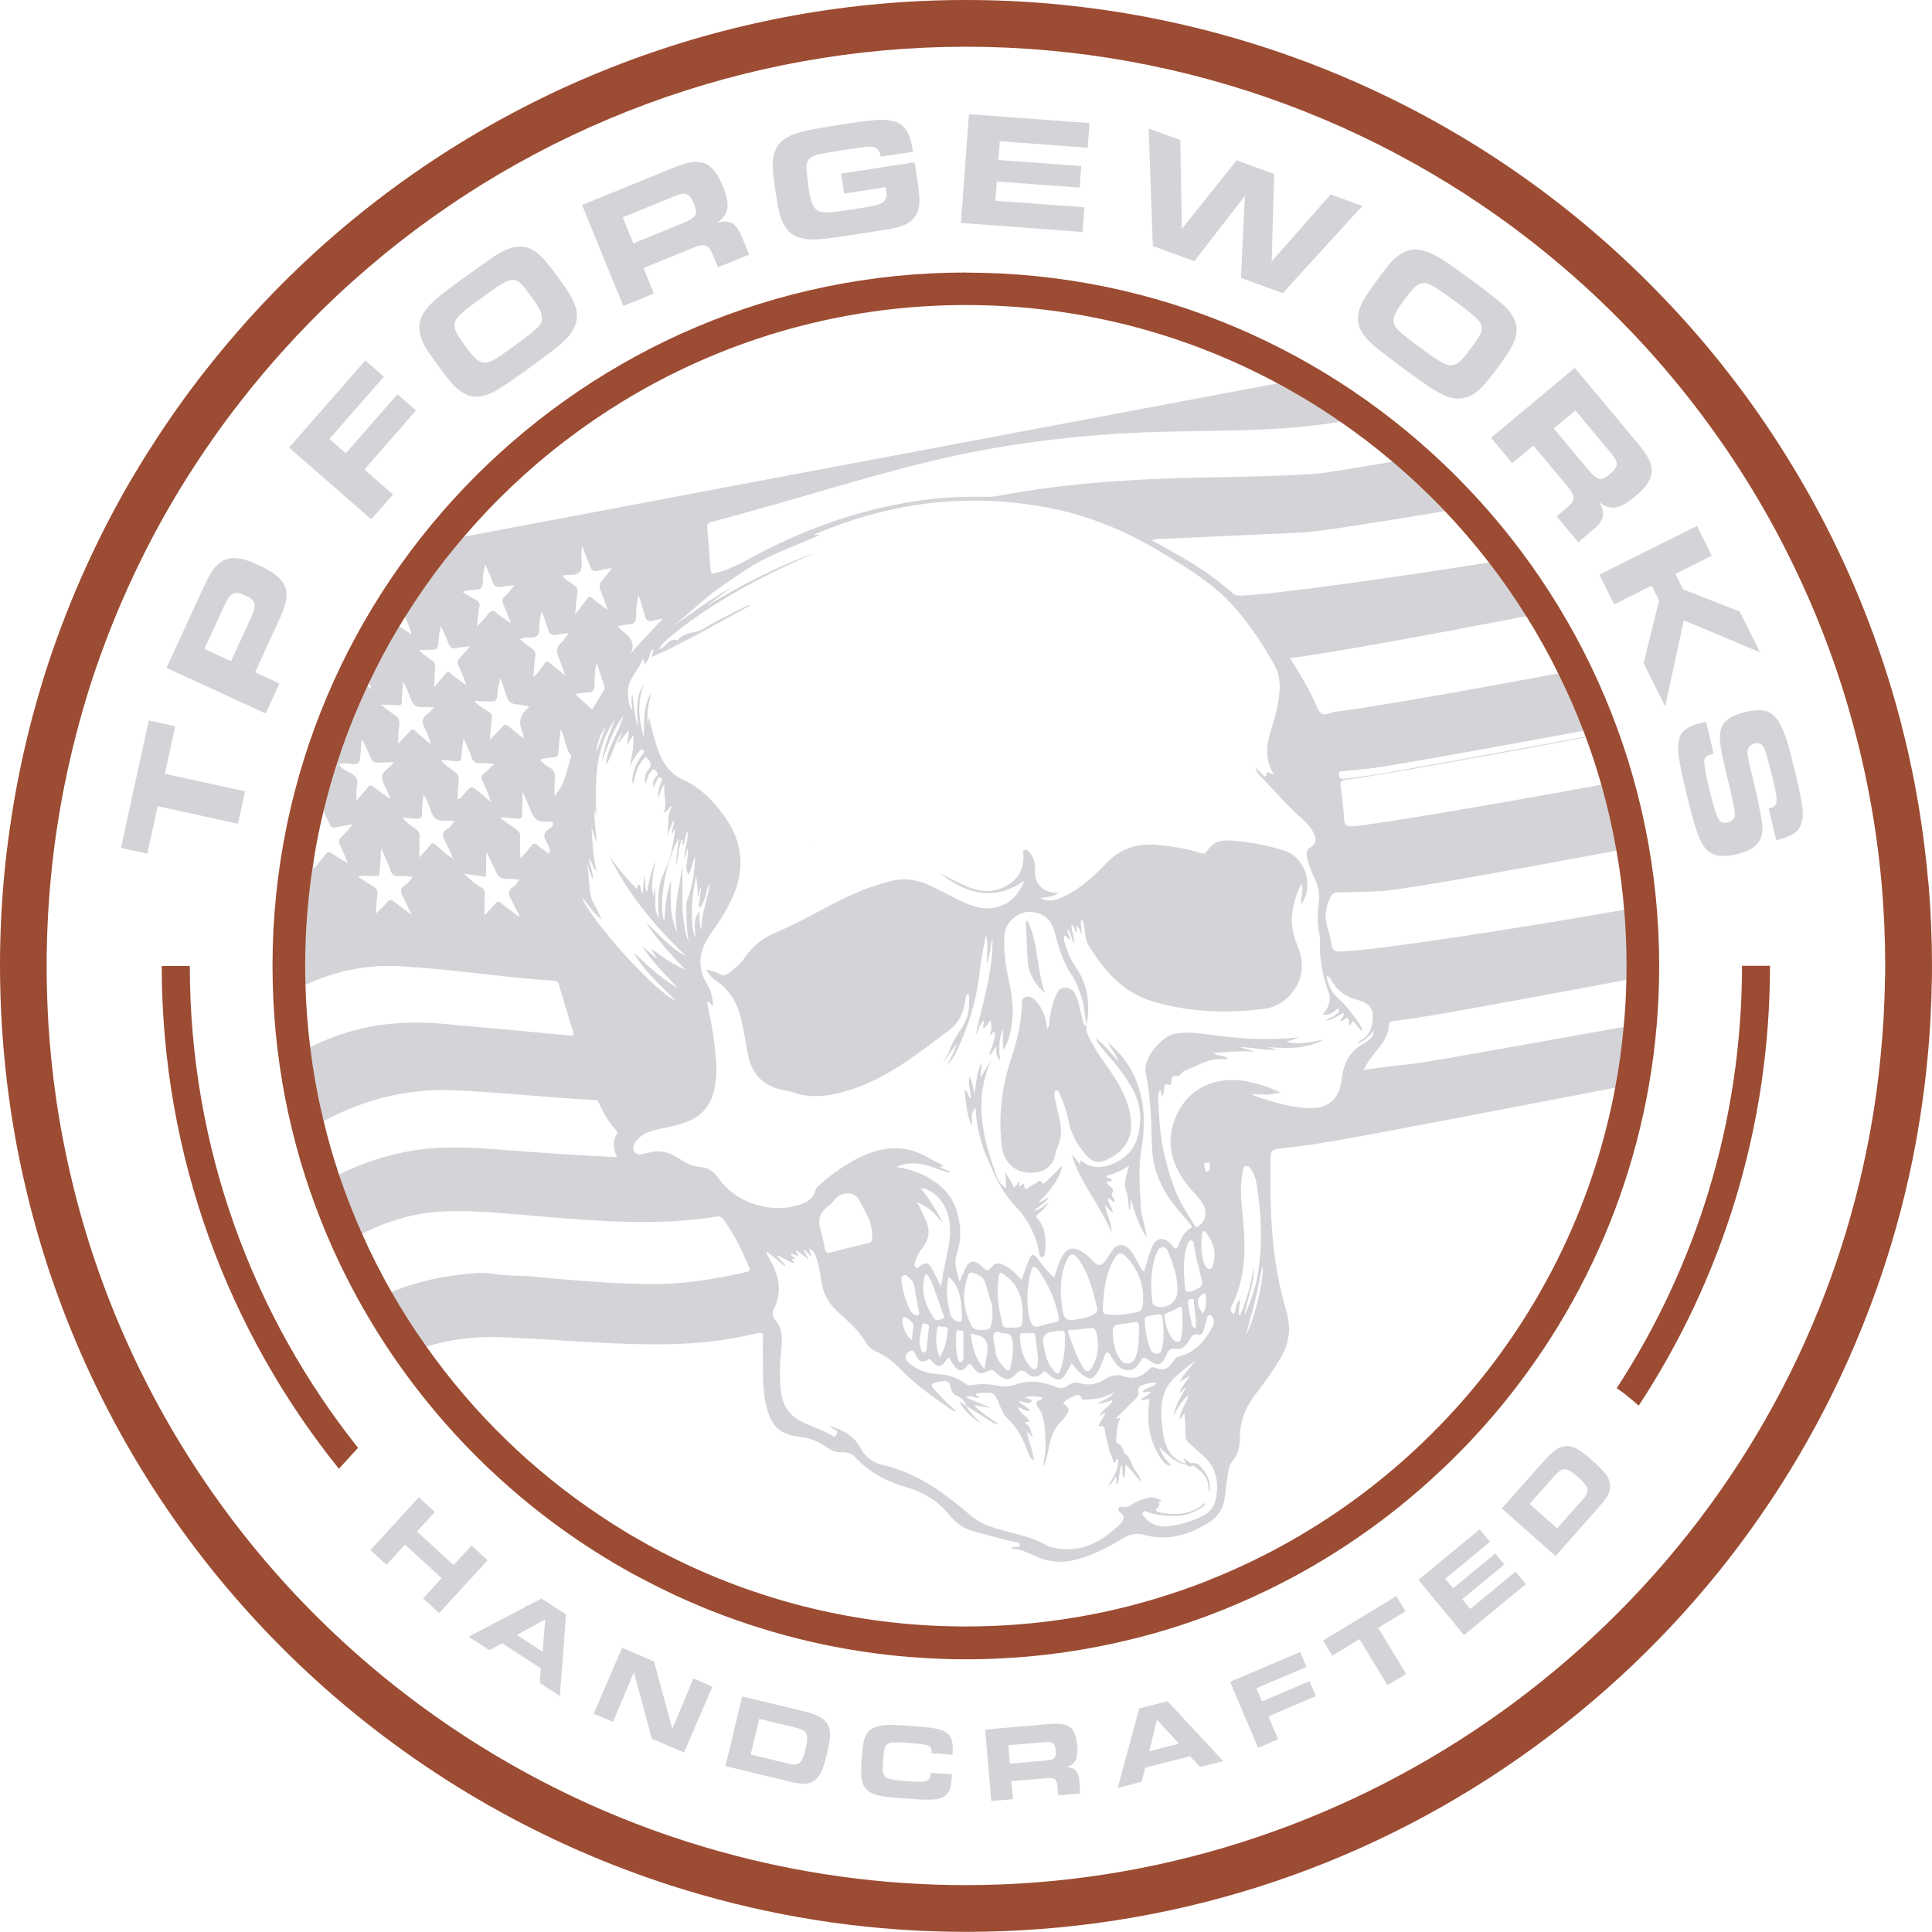 <?xml version="1.0" encoding="UTF-8"?>
<svg id="Layer_2" data-name="Layer 2" xmlns="http://www.w3.org/2000/svg" viewBox="0 0 408.07 408.04">
  <defs>
    <style>
      .cls-1 {
        fill: #e33033;
      }

      .cls-1, .cls-2, .cls-3 {
        stroke-width: 0px;
      }

      .cls-2 {
        fill: #9c4c32;
      }

      .cls-3 {
        fill: #d4d4d8;
      }
    </style>
  </defs>
  <g id="Layer_1-2" data-name="Layer 1">
    <g>
      <path class="cls-3" d="M293.36,216.58c.03-.63.31-.86.88-.91.54-.03,1.05-.16,1.59-.21,4.43-.42,30.31-5.24,47.7-8.5.58-.11,1.17-.21,1.74-.32.08-4.9-.1-9.83-.54-14.77-.55.1-1.1.19-1.67.29-19.45,3.44-52.84,8.73-60.27,8.82-.86,0-1.3-.24-1.46-1.12-.26-1.36-.54-2.72-.96-4.04-.66-2.12-.37-4.09.52-6.1.42-.94.96-1.22,1.91-1.23,3.15-.06,6.31-.13,9.47-.32,4.25-.24,32.27-5.32,49.14-8.5.57-.1,1.12-.21,1.67-.31-.1-.57-.21-1.12-.31-1.69-.79-4.15-1.75-8.22-2.87-12.23-.55.1-1.1.21-1.69.31-17.66,3.26-47.29,8.4-52.48,8.77-1.27.1-1.78-.21-1.85-1.57-.1-2.27-.41-4.52-.71-6.78-.15-1.02.15-1.38,1.18-1.48,4.88-.54,32.99-5.61,50.58-8.95.6-.11,1.18-.23,1.75-.34-.02-.05-.03-.08-.05-.13-.57.11-1.15.21-1.75.32-16.43,3.05-41.79,7.67-45.28,8.16-1.93.28-3.89.5-5.82.76-.71.1-.89-.29-.96-.92-.1-.73.36-.66.81-.7,1.91-.18,3.81-.37,5.71-.57,3.52-.36,28.59-4.9,45.07-7.96.6-.11,1.18-.21,1.77-.32-1.56-4.17-3.29-8.22-5.19-12.16-.62.11-1.25.24-1.9.36-17.61,3.32-42.49,7.7-47.08,8.08-1.04.08-2.16,1.07-3.03.26-.73-.66-1.02-1.83-1.49-2.79-1.44-3.02-3.18-5.85-5.03-8.82,6.2-.6,30.81-5.11,49.87-8.82.7-.15,1.38-.28,2.04-.41-2.37-3.89-4.93-7.67-7.65-11.29-.76.11-1.51.24-2.29.36-20.37,3.24-45.12,6.73-52.58,7.01-.65.03-1.09-.19-1.54-.6-3.21-2.76-6.65-5.22-10.33-7.33-2.19-1.25-4.38-2.48-6.75-3.81.52-.11.81-.19,1.1-.21,10.36-.47,20.73-.92,31.07-1.41,3.1-.15,16.15-2.25,29.71-4.49.84-.15,1.69-.28,2.53-.42-3.39-3.71-6.97-7.22-10.74-10.53-.97.16-1.95.34-2.87.5-8.11,1.39-14.58,2.45-16.2,2.55-11.06.78-22.15.6-33.23,1.07-11,.47-21.96,1.39-32.79,3.42-1.14.21-2.27.41-3.44.39-5.22-.13-10.43.16-15.59.99-12.12,1.95-23.5,6.05-34.24,11.94-2.37,1.31-4.74,2.47-7.35,3.15-.68.18-1.05.19-1.12-.68-.19-2.97-.42-5.95-.7-8.92-.06-.75.19-1.02.86-1.18,2.03-.52,4.04-1.09,6.07-1.64,13.27-3.63,26.4-7.8,39.78-11.08,13.59-3.32,27.38-5.19,41.34-6,11.11-.63,22.25-.34,33.36-1.04,4.1-.28,8.16-.73,12.2-1.41,1.1-.18,2.19-.37,3.28-.58-4.09-2.97-8.34-5.71-12.7-8.24-1.28.24-2.55.49-3.83.73-3.97.75-7.95,1.49-11.92,2.24-31.17,5.87-62.34,11.74-93.53,17.61-22.09,4.17-44.16,8.35-66.27,12.52-2.45.47-4.91.92-7.36,1.39-2.71,3.37-5.25,6.86-7.64,10.46.11.26.23.5.34.78.31.71.7,1.01,1.51.81.94-.21,1.91-.24,3.24-.41,0,0-.02,0-.02.02-.92.97-1.56,1.67-2.27,2.32-.54.49-.68.89-.31,1.59,0,.02.02.02.02.03.6,1.1,1.04,2.3,1.41,3.65-.86-.57-1.74-1.14-2.58-1.75-.19-.13-.41-.28-.6-.42-.55-.41-.88-.41-1.31.13-.68.81-1.46,1.54-2.34,2.45-.28-1.35.03-2.5.18-3.63.05-.44.02-.76-.16-1.02-1.72,2.81-3.34,5.68-4.85,8.6.15.02.29,0,.47-.02,1.04-.16,2.09-.21,3.5-.34-.94.94-1.62,1.67-2.37,2.32-.49.44-.55.83-.26,1.38.44.81.84,1.64,1.3,2.56.21.41.42.84.65,1.3-.34-.21-.66-.41-.97-.6-.92-.54-1.7-1.01-2.43-1.54-.75-.55-1.2-.42-1.74.24-.45.57-.96,1.1-1.56,1.72-.83,1.83-1.62,3.68-2.37,5.56.23-.03.45-.08.71-.11-.45.5-.86.96-1.22,1.36-.41.44-.76.83-1.15,1.18-.52.49-.55.88-.24,1.49.06.15.15.29.21.44.57,1.12,1.04,2.29,1.39,3.62-.71-.49-1.46-.96-2.17-1.44-3.28,9.47-5.58,19.33-6.83,29.44.05.1.08.18.11.28.34.99.84,1.15,1.78.79s1.93-.57,3.28-.96c-.99,1.25-1.75,2.22-2.56,3.13-.41.47-.47.88-.21,1.43.58,1.2,1.12,2.42,1.82,3.92-1.33-.65-2.43-1.1-3.49-1.7-.57-.31-.83-.18-1.15.31-.1.13-.18.26-.28.41-.36,5.34-.42,10.74-.16,16.19,1.69-.99,3.41-1.9,5.16-2.71,6.05-2.77,12.47-4.28,19.4-3.94,11.11.52,22.11,2.38,33.21,3.08.7.05.84.41,1.01.99.88,3.02,1.77,6.03,2.71,9.05.52,1.62.57,1.62-1.1,1.46-8.5-.78-17.01-1.59-25.51-2.35-7.53-.7-14.94-.29-22.15,2.16-2.27.76-4.46,1.69-6.57,2.72-1.69.83-3.32,1.72-4.93,2.68.31,2.29.68,4.57,1.12,6.88.57,2.98,1.22,5.92,1.95,8.82.06-.05.13-.1.21-.13,1.48-.94,2.98-1.83,4.49-2.63,8.48-4.54,17.55-6.93,27.47-6.52,9.94.42,19.85,1.56,29.81,2.06.55.02.76.31.96.75.86,2.03,1.98,3.88,3.45,5.51.24.26.52.5.26.92-.94,1.57-.76,3.19.05,4.88-.31,0-.49,0-.66-.02-7.82-.36-15.63-.91-23.44-1.52-6.21-.47-12.42-.86-18.65.1-5.71.88-11,2.69-16.02,5.14-1.57.75-3.13,1.57-4.65,2.45,1.44,4.25,3.08,8.4,4.91,12.46,1.51-.84,3.07-1.62,4.61-2.4.05-.02.08-.05.13-.06,5.64-2.85,11.56-4.54,17.92-4.72,6.5-.18,12.96.54,19.43,1.07,12.52,1.02,25.02,2.08,37.54.05.62-.11.99.11,1.33.58,2.3,3.1,3.92,6.55,5.42,10.09.24.57.16.88-.52,1.04-6.78,1.57-13.66,2.66-20.63,2.55-8.06-.1-16.09-.78-24.1-1.54-3.11-.31-6.23-.11-9.36-.68-2.09-.37-4.33.05-6.5.26-5.12.54-9.89,1.82-14.45,3.65-1.61.65-3.18,1.36-4.72,2.14,2.21,3.84,4.56,7.57,7.07,11.17,1.64-.68,3.31-1.28,5-1.78,4.95-1.49,10.09-2.21,15.5-2.01,7.59.28,15.18.88,22.79,1.25,7.1.32,14.22.49,21.33-.26,3.41-.37,6.8-.97,10.14-1.77,1.01-.26,1.56-.32,1.41,1.04-.15,1.36-.02,2.76-.02,4.14.02,3.47-.11,6.96.76,10.36,1.1,4.18,2.98,5.92,7.27,6.34,2.08.21,3.83,1.07,5.5,2.22.99.68,2.03,1.09,3.24,1.01,1.15-.06,2.11.36,2.87,1.17,2.94,3.2,6.67,5.04,10.74,6.23,3.58,1.04,6.58,2.84,8.94,5.76,1.26,1.57,2.84,2.85,4.83,3.42,2.85.83,5.76,1.52,8.63,2.29.55.16,1.54-.02,1.49.71-.03.6-.99.31-1.52.44-.05,0-.06.1-.23.29,2.06.06,3.71,1.1,5.47,1.83,2.59,1.05,5.22,1.3,7.98.57,3.62-.94,6.91-2.58,10.07-4.54,1.39-.84,2.84-1.2,4.44-.75,5.01,1.41,9.5.03,13.74-2.61,1.83-1.14,2.95-2.82,3.28-4.96.23-1.44.36-2.92.58-4.36.19-1.28.26-2.64,1.12-3.67,1.18-1.44,1.56-3.1,1.54-4.87-.02-3.65,1.33-6.75,3.55-9.55,1.83-2.3,3.5-4.72,5.03-7.25,1.93-3.23,2.27-6.54,1.2-10.14-3.18-10.61-3.49-21.52-3.29-32.49.02-1.12.47-1.51,1.56-1.62,3.19-.37,6.37-.76,9.54-1.28,8.79-1.41,40.06-7.49,61.69-11.64.65-.13,1.28-.26,1.9-.37.75-4.2,1.31-8.47,1.69-12.78-.6.1-1.2.21-1.8.32-16.87,3.02-39.95,7.18-43.72,7.67-3.71.47-7.43.79-11.24,1.46.81-1.72,1.95-3.05,3.02-4.41,1.15-1.48,2.22-3.02,2.35-4.98v-.06ZM132.81,131.86c1.07-.05,1.54-.47,1.54-1.61,0-1.54.18-3.08.49-4.65.45,1.46.94,2.9,1.33,4.36.28,1.04.73,1.52,1.87,1.12.62-.23,1.28-.28,1.95-.39-2.27,2.4-4.51,4.72-6.73,7.28,1.31-2.97-1.22-4.01-2.85-5.68.97-.18,1.69-.39,2.42-.44h-.02ZM112.18,134.66c1.15-.06,1.74-.42,1.7-1.74-.03-1.26.19-2.55.52-3.83.42,1.18.96,2.35,1.25,3.57.32,1.35,1.02,1.7,2.29,1.36.62-.16,1.28-.18,2.17-.31-.6.81-.96,1.51-1.49,1.98-1.09.92-1.18,1.91-.65,3.16.5,1.12.88,2.3,1.44,3.84-1.28-1.02-2.3-1.77-3.23-2.63-.58-.54-.83-.44-1.2.15-.66.99-1.39,1.95-2.32,2.87.13-1.46.18-2.94.39-4.38.11-.83-.08-1.33-.76-1.77-.81-.54-1.54-1.18-2.47-1.9.88-.45,1.65-.34,2.35-.39v.02ZM111.71,149.19c-.05.15-.03.24-.08.29-1.67,1.22-2.14,2.8-1.43,4.75.19.54.39,1.07.41,1.78-1.02-.84-2.08-1.64-3.07-2.53-.62-.55-.99-.5-1.52.11-.73.88-1.57,1.65-2.55,2.68.15-1.65.19-3.08.42-4.46.13-.76-.13-1.12-.71-1.49-1.01-.65-2.04-1.22-3.05-2.27,1.35.05,2.48.05,3.62.1.78.03,1.22-.19,1.28-1.09.06-1.28.29-2.55.66-3.84.45,1.28.92,2.55,1.33,3.83.32,1.04.91,1.64,2.06,1.72.88.05,1.75.28,2.63.42h0ZM100.46,124.57c1.02-.05,1.51-.41,1.51-1.52-.02-1.28.18-2.55.5-3.84.5,1.15,1.09,2.27,1.48,3.47.39,1.22,1.05,1.56,2.25,1.22.7-.19,1.46-.19,2.51-.31-.84.97-1.41,1.77-2.12,2.4-.58.54-.57,1.01-.29,1.64.54,1.23,1.02,2.5,1.65,4.05-1.22-.88-2.21-1.48-3.07-2.22-.78-.7-1.2-.49-1.78.24-.63.84-1.39,1.57-2.32,2.58.16-1.54.21-2.82.47-4.07.16-.84-.16-1.2-.83-1.56-.86-.45-1.67-.99-2.74-1.62,1.07-.42,1.95-.41,2.77-.45h0ZM96.84,140.63c.54,1.27,1.23,2.47,1.59,4.09-1.22-.91-2.27-1.65-3.26-2.48-.5-.42-.76-.39-1.14.11-.66.89-1.41,1.7-2.35,2.82.1-1.65.11-2.92.24-4.2.08-.78-.19-1.18-.84-1.59-.92-.57-1.75-1.33-2.68-2.04.88-.03,1.78-.11,2.68-.1,1.02.02,1.54-.34,1.54-1.44,0-1.17.19-2.34.52-3.54.54,1.23,1.15,2.43,1.62,3.7.32.91.81,1.12,1.7.91.81-.19,1.67-.21,2.85-.36-.88.99-1.51,1.77-2.21,2.47-.54.52-.55,1.02-.28,1.65h.02ZM84.86,148.22c.03-1.38.1-2.74.36-4.22.52,1.18,1.12,2.34,1.51,3.55.45,1.39,1.25,1.99,2.74,1.8.63-.08,1.31.05,2.24.11-.55.54-.86.96-1.25,1.2-1.46.91-1.44,1.98-.66,3.34.54.94.89,2.01,1.17,3.16-1.09-.91-2.19-1.75-3.21-2.72-.54-.5-.79-.47-1.25.06-.7.83-1.48,1.61-2.42,2.59.06-1.54.03-2.79.23-3.99.16-1.07-.24-1.65-1.07-2.19-.88-.55-1.7-1.23-2.84-2.08,1.44.06,2.5.05,3.55.16.66.06.89-.19.91-.79v.02ZM71.78,178.39c.58,1.23,1.09,2.48,1.74,3.97-1.33-.79-2.47-1.41-3.5-2.14-.6-.41-.89-.26-1.28.24-.75.99-1.57,1.91-2.56,3.11.06-.78.1-1.51.15-2.17.05-.76.11-1.48.21-2.19s-.11-1.05-.71-1.35c-.99-.52-1.93-1.09-3.03-1.72,1.17-.62,2.3-.5,3.37-.7.7-.13.99-.42,1.02-1.12.1-1.46.23-2.9.37-4.72.28.62.55,1.17.79,1.7.44.96.84,1.82,1.22,2.69.29.7.7.92,1.44.76,1.02-.24,2.06-.41,3.41-.66-.75,1.3-1.65,1.95-2.37,2.74-.45.5-.57.92-.26,1.54v.02ZM74.12,163.33c-.91-.5-1.91-.91-2.58-1.9,1.05-.36,2.04-.13,2.97-.05,1.14.11,1.51-.37,1.57-1.36.1-1.2.19-2.38.28-3.58.08-.02.15-.05.23-.08.62,1.28,1.25,2.55,1.8,3.84.29.68.73.92,1.44.88,1.04-.06,2.09-.06,3.28-.1-.32.71-.89,1.01-1.33,1.41-1.33,1.27-1.43,1.72-.55,3.52.41.83.78,1.67,1.17,2.51.02.03-.03.08-.08.26-1.12-.81-2.24-1.54-3.28-2.38-.62-.5-.96-.57-1.46.13-.62.84-1.38,1.59-2.32,2.66.05-1.36,0-2.37.18-3.32.24-1.25-.36-1.9-1.31-2.43h-.01ZM85.02,189.2c.63,1.22,1.17,2.47,1.91,4.05-1.43-1.07-2.53-1.88-3.6-2.74-.62-.49-1.04-.62-1.62.11-.62.78-1.41,1.44-2.32,2.35.11-1.57.16-2.85.32-4.12.1-.78-.18-1.22-.84-1.61-1.02-.6-2.01-1.26-3.24-2.06.96-.34,1.69-.15,2.38-.16,2.27-.05,2.04.5,2.27-2.11.1-1.14.15-2.25.23-3.68.79,1.8,1.51,3.28,2.06,4.82.31.84.83,1.09,1.62,1.01.96-.06,1.91,0,2.97.16-.47.75-1.04,1.33-1.67,1.77-.97.62-.96,1.3-.47,2.21h0ZM94,177.64c.58,1.14,1.09,2.32,1.77,3.73-1.57-.86-2.63-2.03-3.83-2.98-.49-.37-.66-.37-1.04.08-.66.83-1.41,1.59-2.35,2.63.02-1.62-.03-3,.08-4.35.06-.84-.26-1.28-.91-1.7-.99-.65-1.91-1.39-2.74-2.35.97.08,1.93.15,2.9.23.83.06,1.31-.13,1.28-1.15-.05-1.3.08-2.61.34-3.96.65,1.1,1.12,2.27,1.49,3.44.54,1.65,1.52,2.24,3.15,2.08.55-.05,1.12.05,1.82.08-.54.63-.84,1.33-1.38,1.61-1.35.7-1.14,1.56-.58,2.63v-.02ZM96.63,168.85c.08-1.44.13-2.81.26-4.15.06-.7-.15-1.15-.71-1.59-1.02-.76-2.11-1.44-3.05-2.5,1.1-.19,2.03.1,2.98.19.88.08,1.39-.05,1.39-1.14.02-1.14.24-2.27.41-3.79.65,1.54,1.2,2.72,1.62,3.94.34.97.86,1.44,1.93,1.38.88-.05,1.75.1,2.92.18-.81.76-1.43,1.43-2.12,1.98-.63.49-.65.94-.34,1.59.66,1.43,1.3,2.9,1.8,4.49-.83-.7-1.65-1.39-2.48-2.09-1.65-1.41-1.64-1.41-3.16.26-.41.44-.66,1.04-1.44,1.25h-.01ZM109.51,193.55c-1.23-.94-2.5-1.83-3.7-2.82-.5-.42-.78-.37-1.17.1-.7.81-1.43,1.56-2.32,2.53.02-1.62-.03-2.98.1-4.33.1-.81-.21-1.25-.83-1.62-1.23-.71-2.29-1.61-3.57-2.85,1.72.23,3.13.41,4.61.62.03-1.67.06-3.24.1-5.22.73,1.51,1.38,2.64,1.87,3.86.5,1.28,1.3,1.91,2.71,1.82.73-.05,1.49.08,2.4.15-.5.62-.83,1.28-1.35,1.57-1.35.79-.88,1.69-.36,2.68.58,1.14,1.15,2.29,1.75,3.42-.1.05-.16.08-.24.11v-.02ZM115.78,175.22c-1.01.73-.97,1.51-.42,2.51.41.75.94,1.51.68,2.63-.83-.6-1.61-1.09-2.29-1.69-.65-.6-1.09-.65-1.65.13-.62.84-1.38,1.57-2.19,2.5-.03-1.7-.16-3.21-.06-4.7.05-.75-.29-1.02-.76-1.36-1.12-.78-2.22-1.57-3.32-2.37.03-.08.06-.16.1-.24,1.09.1,2.19.15,3.28.29.89.11,1.17-.23,1.15-1.09-.02-1.41.05-2.81.1-4.57.68,1.57,1.3,2.81,1.75,4.09.55,1.51,1.46,2.32,3.15,2.19.49-.02,1.31-.15,1.46.24.23.63-.49,1.1-.96,1.44h-.02ZM120.62,159.86c-.91,2.84-1.3,5.9-3.52,8.3.03-1.28-.02-2.56.1-3.84.1-1.01-.15-1.69-1.07-2.17-.71-.41-1.43-.89-2.06-1.67.91-.41,1.83-.42,2.72-.5.81-.06,1.15-.32,1.18-1.2.06-1.54.29-3.07.45-4.78,1.02,1.88.89,3.96,2.16,5.5.06.08.06.26.03.37h0ZM121.04,123.42c-.78-.52-1.67-.96-2.27-1.85,1.35-.29,3.08.1,3.73-.83.62-.91.23-2.48.29-3.78.03-.44.06-.88.13-1.65.68,1.7,1.27,3.1,1.8,4.49.26.68.6.99,1.38.78.89-.24,1.83-.36,3.15-.6-.83,1.09-1.38,1.9-2.03,2.63-.62.68-.75,1.28-.36,2.16.54,1.2.91,2.5,1.48,4.1-1.25-.97-2.25-1.72-3.2-2.51-.49-.42-.76-.44-1.15.1-.71,1.01-1.49,1.98-2.51,3.28.18-1.7.23-3.05.47-4.35.19-.97-.16-1.46-.91-1.96h0ZM124.09,146.29c1.1-.03,1.52-.49,1.49-1.64-.03-1.57.11-3.15.42-4.74.55,1.65,1.09,3.34,1.65,5.01.15.37.03.68-.16.99-.79,1.33-1.61,2.64-2.42,3.97-1.17-1.07-2.29-2.11-3.58-3.31,1.05-.13,1.82-.28,2.59-.29h.01ZM128,153.31c-.68,1.88-1.35,3.75-2.03,5.61.1-2.06.92-3.89,2.03-5.61ZM122.89,189.38c1.39,1.75,2.4,3.57,4.17,4.75-.5-1.01-.94-2.06-1.51-3.02-1.62-2.76-.78-5.98-1.69-8.87.45,1.18.89,2.35,1.35,3.54.1-1.52-.57-2.85-.84-4.41.79.71.7,1.77,1.64,2.64-.79-3.28-.89-6.29-1.07-9.33.36,1.1.7,2.22,1.05,3.34-.02-2.37-.57-4.65-.41-7.04.13.45.24.91.37,1.36-.23-7.17-.42-14.3,4.05-20.53-1.3,2.97-2.4,6-2.92,9.21,1.25-3.41,2.38-6.84,4.57-9.83-.91,3.57-3.37,6.57-3.68,10.35,1.59-2.12,1.77-4.95,3.55-6.96-.36.78-.71,1.57-1.07,2.35.03.03.08.06.11.08.7-.88,1.39-1.75,2.3-2.87-.15,1.17-.26,2.04-.42,3.28.5-.83.81-1.36,1.33-2.22.16,2.53-.29,4.61-.81,6.67.63-1.05,1.2-2.12,1.96-3.07.19-.24.39-.71.83-.44.52.34.16.71-.08,1.02-1.25,1.62-2.01,3.44-2.14,5.5,0,.21.06.44.23.7.41-2.14.94-4.2,2.63-5.71.84.84,1.62,1.57.47,2.82-.6.66-.76,1.67-.52,2.87.42-1.01.49-1.93,1.14-2.58.26-.24.47-.83.91-.31.28.32.79.68.28,1.27-.54.58-.96,1.25-.6,2.3.31-.65.5-1.12.76-1.56.15-.21.24-.7.66-.45.34.18.42.52.23.91-.52.99-.73,2.06-.73,3.52.6-1.17.49-2.32,1.43-3.02-.52,1.99.76,4.01-.29,5.98.5-.1,1.02-.56,1.56-1.39.18.13.16.31.06.45-1.04,1.93-.28,4.15-.94,6.16.47-1.15.94-2.34,1.49-3.68.16,1.15-.41,2.01-.42,2.97.47-.21.23-.86.76-1.04-.45,3.19-.91,6.31-2.4,9.24-1.44,2.81-1.23,5.95-1.12,9.02,0,.18.02.34.03.62-.55-1.01-.76-1.87-.75-3.29,0-1.09.06-2.19-.06-3.29-.11.65-.23,1.3-.34,1.93-.54-2.53-.1-5,.52-7.44-.99,2.03-1.41,4.2-1.87,6.52-.62-1.12-.21-2.21-.6-3.54-.1,1.46-.18,2.58-.28,3.84-.45-.44-.34-.86-.47-1.22-.1-.21,0-.62-.37-.58-.45.03-.16.54-.44.81-2.22-2.17-4.2-4.52-5.9-7.12,4.02,8.24,9.78,15.13,16.38,21.39-3.42-1.67-5.76-4.67-8.51-7.15,2.32,3.67,5.29,6.8,8.26,9.97-2.53-1.1-4.78-2.61-7.14-4.41.28.92.94,1.31,1.12,2.08-1.02-.88-2.06-1.77-3.08-2.66,2.11,3.32,4.87,6.1,7.62,8.9-3.58-2.01-6.54-4.77-9.44-7.61,2.22,3.99,5.63,6.96,8.97,10.28-4.15-1.56-18.5-17.47-19.88-22.02v.02ZM142.88,182.73c.36-1.8.42-3.67,1.14-5.43.5.31-.15.83.32,1.18.45-.89.24-1.98.91-2.95.1,2.08-.73,3.88-.7,6.1.26-1.02.44-1.74.63-2.45.54,1.8-.84,3.67.21,5.58.75-1.15.73-2.42,1.46-3.83-.18,3.28-.55,6.11-1.61,8.86-.37.96-.24,2.01-.24,3.03-.03,2.09.15,4.17.45,6.24-1.9-5.34-1.14-10.88-1.35-16.35-.49,4.75-2.12,9.41-1.01,14.27-1.75-3.5-1.46-7.27-1.36-11.01-.99,2.79-1.25,5.66-1.41,8.74-1.35-3.65.29-12.96,3.07-17.71-.15,2.01-.66,3.81-.52,5.73h0ZM147.9,187.52c.06,0,.13.02.19.03-.18,1.31-.36,2.64-.52,3.97.1.03.21.08.34.11,1.23-1.49,1.12-3.57,2.03-5.21-.37,3.41-1.91,6.57-1.78,10.07-.44-1.17-.41-2.4-.44-3.96-1.52,1.83-.83,3.67-.84,5.45-1.05-1.51-.96-8.82.18-12.8.23,1.72.37,3.13.26,4.59.19-.76.39-1.51.58-2.27v.02ZM256.75,316.77c-.32,1.61-1.33,2.76-2.84,3.49-2.37,1.12-4.8,1.9-7.41,2.12-1.85.16-3.42-.39-4.64-1.83-.28-.31-.76-.68-.5-1.12.29-.49.81-.13,1.22,0,1.96.62,3.99.84,6.05.76,1.82-.06,3.49-.7,5.01-1.65.44-.28.91-.58.97-1.18-2.77,2.5-6.05,2.77-9.52,2.11-.34-.06-.76-.11-.89-.49-.16-.41.28-.45.52-.63-.32-.28.65-.55-.03-.94-.18-.1.62-.21.62-.54-1.05-.5-2.04-.83-3.24-.42-.92.31-1.87.54-2.68,1.12-.7.5-1.43.91-2.35.73-.31-.06-.65-.08-.78.31-.11.34.06.62.34.81,1.15.81.78,1.7.02,2.45-3.92,3.81-8.34,6.29-14.06,5.03-.42-.1-.91-.13-1.28-.36-3.89-2.4-8.5-2.69-12.65-4.31-1.44-.55-2.68-1.33-3.84-2.34-5.37-4.59-11.04-8.74-18.12-10.4-2.17-.52-3.86-1.61-4.95-3.7-1.3-2.5-3.63-3.75-6.41-4.59.37.55.81.66,1.18.83.47.21.41.49.23.86-.19.42-.41.68-.89.39-2.14-1.31-4.57-1.98-6.78-3.15-2.77-1.44-3.92-3.86-4.18-6.84-.28-2.95-.1-5.87.19-8.79.21-2.09.1-4.09-1.39-5.77-.58-.7-.54-1.59-.19-2.29,2.04-4.18.78-7.88-1.48-11.47-.08-.13-.13-.31-.03-.62,1.25,1.01,2.5,2.03,3.73,3.03.06-.05.11-.1.16-.15-.57-.63-1.12-1.25-1.69-1.9l.11-.16c1.07.54,2.16,1.09,3.13,1.59.76-.03-.92-1.09.49-.78-.03-.55-.81-.54-.83-1.1.57-.13.97.39,1.51.36.06-.44-.54-.62-.36-1.17.81.62,1.57,1.2,2.59,1.96-.44-.83-.76-1.41-1.05-1.98.05-.05.1-.08.15-.11.47.49.92.99,1.49,1.59-.18-.62-.32-1.1-.5-1.74.91.28,1.2.91,1.44,1.61.65,1.78.89,3.63,1.18,5.48.44,2.58,1.67,4.65,3.6,6.37,2.24,1.98,4.46,3.97,5.97,6.6.54.96,1.51,1.38,2.42,1.82,1.83.91,3.36,2.12,4.77,3.6,3.23,3.36,7.07,5.97,10.88,8.61.19.13.45.18.78.18-1.46-1.31-2.85-2.66-4.15-4.12-1.44-1.59-1.41-1.7.73-2.14,1.05-.23,2.03-.32,2.25,1.18.15.96.66,1.62,1.7,1.99.79.28,1.25,1.2,1.69,1.96,1.65,1.07,3.29,2.16,4.96,3.21.45.29.92.63,1.9.73-1.95-1.41-3.78-2.38-5.32-4.12,1.27.24,2.35.44,3.42.63-1.62-.99-3.49-1.3-5.14-2.34,1.05-.42,1.9.24,2.84.24,0-.52-.62-.39-.71-.76.05-.05.08-.16.11-.16.28-.06.54-.11.79-.13,2.97-.23,3.1-.15,4.18,2.68.39,1.01.84,1.99,1.64,2.72,2.11,1.98,3.37,4.44,4.3,7.14.19.57.37,1.18,1.26,1.75-.21-2.22-1.2-4.01-1.43-6.02.6.13.57.84,1.18,1.05-.49-1.14-.37-2.4-1.59-2.87.15-.68.71-.06.92-.55-.57-1.05-1.99-1.46-2.45-2.85.96.02,1.56.97,2.56.71-.6-.92-1.65-1.2-2.43-1.95.99-.32,2.09,1.09,2.89-.32-.45-.15-.89-.31-1.62-.57,1.48-.36,2.61-.24,3.76.06-.03.11-.02.24-.05.26-1.56.7-1.57.71-.58,2.25,1.26,1.95,1.07,4.2,1.25,6.34.15,1.95-.13,3.89-.52,5.82.66-1.23.99-2.56,1.2-3.91.37-2.37,1.22-4.46,2.98-6.11.19-.18.36-.41.52-.62,1.04-1.43.96-1.88-.5-2.84.62-.6,1.31-1.05,2.08-1.41.71-.32,1.46-.73,1.91.39.16.37.63.21.99.21,2.12.02,4.12-.52,5.98-1.54-.96,1.18-2.32,1.67-3.6,2.38,1.05.03,2.03-.31,3.13-.78-.16.91-.83,1.22-1.31,1.67-.5.49-1.1.88-1.41,1.62.54.11.7-.52,1.3-.52-.47.79-.89,1.48-1.28,2.19-.13.23-.44.7.18.63.83-.1.91.45.94.97.08,1.41.7,2.71.91,4.1.11.76.81,1.69.91,2.66.65,0,.31-.79.91-.81.21,2.22-1.04,3.92-2.03,5.72.75-.45,1.05-1.25,1.56-1.88.42.47-.11,1.01.31,1.59.54-1.38.44-2.77.83-4.15.62.89.03,1.9.5,2.77.62-.91.18-1.95.5-2.9,1.05,1.2,2.08,2.35,3.29,3.76-.31-1.12-.76-1.8-1.25-2.42-.83-1.05-.89-2.56-1.93-3.37-.88-.68-.66-2.12-1.93-2.45-.24-.06-.21-.57-.19-.88.13-1.49.11-3.02.84-4.36-.34-.37-.55.28-.92,0,1.3-1.3,2.58-2.59,3.88-3.86.5-.47,1.02-1.04.89-1.7-.24-1.12.36-1.38,1.22-1.62.83-.23,1.62-.45,2.66-.31-.84,1.04-2.35.86-3.07,1.91.62.24,1.15-.31,1.75-.02-.41.91-1.48.94-2.12,1.65.7.34,1.28-.29,1.9-.13-.63,4.23-.24,8.27,2.03,11.99.6.99,1.22,2.04,2.63,2.08-1.07-1.05-2.08-2.14-2.61-3.94,1.88,1.64,3.34,3.42,5.73,3.7.5.54.52.52,1.28.26.1-.03.26.02.36.08,1.39,1.02,2.76,2.04,2.94,3.96.05.58.19,1.14.31,1.7.26-1.93-.21-3.65-1.49-5.08-.57-.58-.96-1.48-2.19-1.2-.45.11-1.12-.66-1.87-1.14.24.54.41.91.57,1.26-4.35-1.39-4.74-5.11-5.11-8.82-.1-.97-.11-1.96-.06-2.94.08-2.5.91-4.72,2.77-6.44,1.36-1.27,2.81-2.43,4.33-3.52-1.09,1.49-2.45,2.76-3.34,4.48.65-.41,1.3-.81,2.19-1.35-.66,1.33-1.77,2.08-2.16,3.68.65-.6,1.04-.96,1.43-1.31-1.01,1.96-2.34,3.73-2.61,6,.79-1.48,1.48-3.05,3.13-4.25-.58,1.83-1.78,3.2-1.91,5.01.58-.19.49-.76,1.02-1.22.08,1.57.26,2.97.21,4.38-.03.86.24,1.48.81,1.99,1.02.94,2.09,1.82,3.1,2.74,2.69,2.51,3.18,5.64,2.48,9.07l-.03.09ZM175.09,254.64c.5-.36.89-.89,1.28-1.36,1.25-1.54,4.05-1.72,5.01.03,1.36,2.55,3.07,5.11,2.81,8.27-.03.58-.18.84-.76.97-2.64.63-5.29,1.27-7.9,1.96-.91.24-1.22-.05-1.35-.88-.16-.91-.34-1.83-.52-2.74l-.1.02c-.06-.36-.1-.71-.21-1.05-.75-2.19-.13-3.89,1.74-5.22ZM195.27,257.14c-.52-.96-.76-2.04-1.69-3.24,2.68.94,4.12,2.74,5.63,4.51-1.31-2.59-2.82-5.06-4.78-7.48,3.26.41,5.58,3.6,6.08,6.88.6,4.01-.71,7.64-1.35,11.42-.13.73-.08,1.49-.52,2.35-.62-1.26-1.12-2.43-1.74-3.52-.86-1.52-1.54-1.61-2.79-.42-.23.21-.39.36-.65.11-.31-.24-.41-.52-.26-.92.36-1.1.75-2.21,1.51-3.11,1.72-2.06,1.82-4.2.55-6.57h.01ZM208.26,280.87c-1.15.1-2.42.31-3.1-.96-1.7-3.18-1.96-6.52-.88-9.94.15-.5.36-1.35,1.05-1.15,1.1.28,2.29.7,2.71,1.95.55,1.64.99,3.32,1.48,4.9.11,1.2.21,2.32-.02,3.42-.16.76-.18,1.7-1.25,1.78h.01ZM208.5,285.94c-.15.94-.34,1.9-.58,3.2-2.08-2.27-2.55-4.78-2.89-7.49.49.13.88.23,1.25.31,1.47.28,2.24,1.17,2.29,2.66.02.44.02.89-.06,1.33h0ZM204.24,288.52c.49-.6.66-.58,1.12.03,1.41,1.85,1.44,1.85,3.76.89.36-.15.58-.08.84.13.32.29.66.6,1.01.88,1.39,1.15,2.24,1.18,3.47-.08.84-.88,1.41-1.33,2.55-.26,1.05,1.01,2.3.81,3.24-.23.39-.42.5-.26.79.02,2.47,2.19,3.23,2.04,4.78-.92.16-.31.31-.62.55-1.05.81,1.02,1.54,1.96,2.53,2.61,1.41.94,1.91.84,2.81-.55.73-1.1,1.14-2.32,1.57-3.54.34-.92.75-1.05,1.3-.16.37.6.75,1.22,1.17,1.78,1.48,1.91,3.99,1.78,5.03-.37.57-1.2,1.07-1.05,1.96-.39,1.8,1.35,2.61,1.12,3.57-.96.42-.94.68-1.7,2.12-1.44,1.35.26,2.24-.91,2.9-2.01.41-.68.75-1.3,1.74-.99.65.19.99-.31,1.15-.86.28-.89.5-1.8.76-2.69.08-.24.18-.54.49-.58.37-.05.54.24.7.52.37.65.26,1.33-.05,1.93-1.61,2.97-3.65,5.47-7.15,6.29-.62.15-.84.58-1.14,1.02-1.18,1.74-1.96,2.03-3.92,1.33-.54-.21-.79-.05-1.14.31-1.48,1.56-3.21,2.32-5.4,1.52-1.44-.52-2.82-.15-4.05.65-1.65,1.04-3.36,1.35-5.22.81-.92-.26-1.77-.1-2.53.49-.81.65-1.62.68-2.61.26-2.79-1.18-5.66-1.46-8.58-.42-.94.34-1.9.45-2.89.28-2.11-.37-4.22-.65-6.36-.16-.42.1-.78-.02-1.12-.29-1.78-1.38-3.84-2.01-6.07-2.11-2.11-.1-4.01-.81-5.68-2.09-1.22-.92-1.27-1.96-.28-2.61.54-.36.91-.41,1.25.28.57,1.23,1.2,2.45,2.87,1.35.34-.24.45.11.62.28,1.48,1.52,1.9,1.51,3.21-.16.13-.18.28-.34.47-.58.39.63.71,1.2,1.09,1.74.91,1.3,1.77,1.36,2.76.15v-.05ZM230.92,277.67c-.86.54-1.83.66-2.79.88-3.08.58-3.45.36-3.84-2.77-.41-3.16-.39-6.31.89-9.31.83-1.91,1.54-2.03,2.72-.34,2.14,3.05,2.97,6.62,3.83,10.15.16.68-.29,1.09-.81,1.39h0ZM231.84,282.77c.21,1.8.03,3.89-1.07,5.82-.76,1.35-1.44,1.35-2.17.03-1.2-2.17-2.06-4.51-2.89-6.84-.23-.63-.21-.94.66-.91.96.05,1.95-.13,2.92-.26,1.99-.31,2.12-.21,2.55,2.16h0ZM224.92,283.71c0,1.9-.31,3.78-.91,5.61-.36,1.1-.78.99-1.38.26-1.01-1.18-1.64-2.55-1.93-4.05l-.32-1.72c-.28-1.46.31-2.3,1.78-2.51,3.18-.39,2.77-.71,2.76,2.42h0ZM222.09,279.44c-.79.16-1.57.34-2.32.62-1.28.47-1.88-.08-2.21-1.28-.79-2.89-.68-5.79-.15-8.71.06-.34.13-.7.26-1.02.19-.49.11-1.31.6-1.41.65-.13,1.04.6,1.38,1.1,1.77,2.66,3.07,5.5,3.79,8.61.41,1.75.41,1.74-1.36,2.09h.01ZM217.96,281.52c.55-.03.66.34.71.76.1.62.16,1.22.24,1.83.18,1.28.41,2.55.28,3.84-.03.47-.05,1.09-.62,1.22-.47.11-.78-.34-1.07-.66-1.59-1.82-1.95-4.02-2.08-6.31-.02-.55.32-.57.66-.58.63-.05,1.25-.05,1.87-.1h.01ZM215.93,279.36c-.03.62-.32,1.01-.99.99-.05,0-.1.02-.15.02-3.45.11-2.76.5-3.63-3.31-.49-2.48-.54-4.95-.21-7.43.13-.92.37-.97,1.14-.42,3.63,2.53,4.15,6.18,3.84,10.15h0ZM211.28,281.45c.18.05.34.21.5.19,1.99-.21,2.09,1.14,2.16,2.56.08,1.62-.18,3.18-.55,4.74-.19.75-.47.65-.97.21-1.31-1.22-2.24-2.63-2.21-4.3-.15-.84-.31-1.49-.39-2.16-.15-1.12.42-1.57,1.46-1.25h0ZM238.67,277.46c-1.74.26-3.24.37-4.75.19-.6-.06-1.02-.26-.99-.97.16-3.62.42-7.2,2.22-10.46,1.01-1.83,1.65-1.98,3.05-.41,2.45,2.81,3.6,6.08,3.18,9.84-.19,1.87-1.83,1.44-2.71,1.8h0ZM240.55,281.05c-.03,1.62,0,3.28-.45,4.87-.26.96-.62,1.93-1.78,2.08-1.14.13-1.62-.78-2.12-1.57-.54-.83-.75-1.78-.99-3.05-.02-.13-.1-.57-.13-1.01-.18-2.3.05-2.56,2.34-2.79.44-.05.89-.1,1.33-.16,1.83-.34,1.85-.36,1.82,1.64h-.02ZM248.64,273.28c-.24,2.11-2.89,3.47-4.78,2.51-.32-.18-.42-.45-.45-.75-.37-3.21-.42-6.39.54-9.5.05-.18.11-.34.19-.5.31-.68.58-1.56,1.43-1.61.89-.05,1.14.91,1.39,1.57.6,1.52,1.18,3.08,1.49,4.7.19,1.18.34,2.37.19,3.57h0ZM248.71,276.28c.65-.39.99-.34.96.26.13,2.09.16,3.97-.16,5.82-.06.41-.06.96-.65,1.04-.47.06-.88-.18-1.15-.54-1.15-1.41-1.49-3.11-1.78-4.82-.1-.5.32-.57.63-.71.71-.34,1.46-.65,2.16-1.05h0ZM243.47,277.8c2.01-.34,2.03-.32,2.21,1.74.13,1.67.15,3.36-.19,5.03-.13.58-.28,1.3-1.05,1.35-.79.03-1.31-.44-1.57-1.18-.6-1.78-.99-3.6-1.05-5.47-.05-1.14,0-1.18,1.67-1.46h-.02ZM254.71,245.61c.28-.02.83-.29.83.28s.08,1.36-.49,1.56c-.6.21-.44-.57-.66-.92.08-.32-.39-.86.32-.91h0ZM254.81,260.4c1.44,1.99,2.16,4.17,1.44,6.63-.11.42-.21.96-.71,1.02-.57.06-.81-.44-1.05-.86-.34-.55-.42-1.17-.6-1.98-.19-1.39-.21-2.98.02-4.57.03-.24.06-.6.41-.62.16.02.39.21.5.37h-.01ZM254.08,277.46c-1.59-2.04-1.46-3.37.42-4.36.42,1.51.37,2.95-.42,4.36ZM253.85,270.46c.15.62.05,1.15-.54,1.51-.79.49-1.62.94-2.61.83-.29-.03-.37-.37-.39-.63-.26-3-.58-6.03.41-8.98.16-.5.36-1.23.88-1.2.63.05.5.86.62,1.33.28,1.17.45,2.37.68,3.55.03-.02.06-.03.1-.03.29,1.22.57,2.42.86,3.63h0ZM252.19,275.22c.13,1.75.52,3.5.37,5.37-.71-.21-.79-.68-.88-1.12-.26-1.35-.49-2.71-.76-4.05-.13-.6,0-.94.63-1.05.81-.16.6.52.63.86h.01ZM190.69,278.55c.05-.18.11-.32.32-.36.47-.05,1.96,1.23,1.91,1.72-.08,1.04-.21,2.06-.32,3.13-1.17-.66-2.29-3.37-1.91-4.49h0ZM199.11,278.53c-.62.31-1.48.55-1.95-.19-1.75-2.82-2.87-5.77-1.69-9.31.92.7,1.22,1.54,1.52,2.35.75,1.93,1.43,3.91,2.09,5.87.15.41.63.97.02,1.28h0ZM200.18,280.84c-.15,2.01-.54,4.01-1.7,5.81-.86-1.96-.88-3.96-.54-6,.08-.49.31-.58.73-.47.55.15,1.57-.1,1.51.66ZM195.5,279.57c.45.11.78.29.7.91-.18,1.36-.29,2.72-.44,4.09-.05.44-.15,1.07-.57,1.1-.57.05-.6-.63-.78-1.05-.05-.16-.06-.36-.1-.54-.26-1.43.23-2.79.45-4.18.08-.42.41-.41.73-.32h.01ZM203.49,286.27c-.02.55.08,1.38-.62,1.41-.52.03-.54-.79-.71-1.28-.03-.11-.05-.26-.11-.62-.16-1.28-.13-2.77-.08-4.28.03-.55.28-.63.66-.49.31.1.88-.26.86.47-.02,1.61.02,3.2,0,4.78h0ZM201.77,278.91c-.5-.32-.91-.76-1.05-1.33-.65-2.59-1.02-5.22-.36-7.9,2.68,2.3,2.66,5.42,2.84,8.45.05,1.1-.49,1.35-1.43.78h0ZM193.58,274.28c.16.84.32,1.67.45,2.5.06.34.31.75-.11.97-.39.21-.78.02-1.09-.28-.45-.42-.75-.97-.99-1.56-.71-1.69-1.17-3.45-1.44-5.25-.06-.52-.03-1.02.5-1.28.52-.23.78.24,1.12.5,1.48,1.15,1.1,2.92,1.56,4.4ZM261.81,278.03c-.42-1.27.13-2.35.08-3.63-.89.97-.81,2.12-1.23,3.15-.89-.44-.81-1.1-.5-1.7,3.34-6.62,2.92-13.61,2.17-20.66-.26-2.56-.36-5.14.13-7.7.1-.45.06-1.07.65-1.2.65-.15.96.39,1.23.84.47.76.84,1.59.99,2.47,1.09,6.44,1.41,12.91.37,19.36-.5,3.08-1.61,6-2.79,8.87.39-3.41,2.03-6.57,1.91-10.09-.65,3.47-1.44,6.91-3.02,10.3h.01ZM263.17,282.02c1.27-4.82,2.63-9.62,3.44-14.69.54,2.19-1.56,11.13-3.44,14.69ZM289.24,219.51c-.31.31-.63.63-1.04.83-3.18,1.61-4.43,4.3-4.83,7.74-.52,4.25-3,6.2-7.25,5.97-3.75-.21-7.33-1.33-10.88-2.48-.19-.06-.37-.23-.78-.47,2.09-.02,3.96.41,5.94-.42-5.35-2.21-10.56-3.83-16.04-1.27-5.87,2.74-8.74,10.59-6.16,16.53.86,1.96,1.99,3.76,3.44,5.37.89.97,1.85,1.93,2.5,3.11.88,1.59.55,3.36-.83,4.43-.36.26-.65.63-1.04-.06-.94-1.7-2.09-3.31-2.98-5.04-1.62-3.24-2.63-6.73-3.44-10.25-.89-3.83-1.04-7.77-1.23-11.69-.03-.5-.02-1.05.45-1.54.13.44.24.81.37,1.26.52-.37.28-.91.41-1.31.18-.57-.18-1.59,1.1-1.1.41.15.42-.34.44-.65.03-.79.11-1.36,1.23-1.2.68.1.94-.91,1.72-1.18,2.61-.94,5-2.64,8-2.37.32.03.68.08,1.04-.24-.99-.57-2.17-.44-3.15-1.04,2.97-.24,5.9-.55,8.9-.31-1.07-.31-2.14-.62-3.21-.92,2.59-.11,5.09.79,7.74.47-.62-.16-1.23-.34-1.85-.5,3.97.26,7.91.54,11.9-1.64-2.81.55-5.29,1.2-8.01.5,1.04-.34,1.9-.63,2.76-.91-2.22.19-4.43.31-6.63.34-4.69.06-9.33-.55-13.96-1.14-1.85-.23-3.71-.34-5.58-.02-3.08.57-6.93,5.29-6.29,8.34,1.1,5.24,1.17,10.51,1.33,15.8.15,4.52,1.91,8.48,4.64,12.02,1.07,1.41,2.27,2.72,3.44,4.07.29.32.6.52.02.89-1.31.81-1.99,2.12-2.5,3.54-.29.81-.65,1.04-1.23.23-.13-.19-.29-.34-.45-.5-1.52-1.56-3.07-1.3-3.94.75-.5,1.17-.84,2.43-1.23,3.67-.15.45-.28.92-.44,1.51-.89-.78-1.18-1.8-1.7-2.69-.44-.76-.81-1.57-1.48-2.19-1.14-1.07-2.38-1.04-3.36.16-.63.75-1.07,1.64-1.65,2.42-.84,1.14-1.51,1.15-2.45.16-.89-.96-1.8-1.85-3.02-2.4-1.51-.68-2.35-.5-3.34.83-.7.96-1.05,2.06-1.41,3.16-.18.54-.36,1.09-.58,1.75-1.43-1.18-2.38-2.56-3.41-3.88-.97-1.25-1.38-1.22-1.96.24-.52,1.31-.97,2.64-1.52,4.12-1.09-1.14-2.03-2.25-3.39-2.92-1.69-.83-2.03-.81-3.29.62-.36.41-.65.37-1.01.08-.44-.36-.86-.76-1.33-1.12-1.1-.83-1.98-.65-2.63.57-.47.89-.84,1.85-1.41,3.1-.71-2.09-1.25-4.01-.62-5.79,1.05-2.98.88-5.89.1-8.77-.76-2.84-2.58-5.06-5.01-6.67-2.27-1.51-4.8-2.5-7.87-2.92,4.18-1.9,7.64.21,11.21,1.23.02-.11.05-.23.06-.34-.68-.26-1.35-.54-2.01-.79.11-.39.47-.1.55-.26.13-.19-.1-.28-.24-.36-.92-.47-1.85-.89-2.72-1.41-4.78-2.84-9.6-2.51-14.42-.18-3.24,1.56-6.11,3.67-8.79,6.02-.34.31-.63.65-.75,1.09-.37,1.57-1.51,2.34-2.92,2.84-6.16,2.21-13.74-.1-17.48-5.43-.96-1.39-2.04-2.24-3.75-2.38-1.69-.15-3.18-.84-4.56-1.78-2.08-1.39-4.27-1.96-6.73-1.2-.06.03-.18.03-.26.05-.94.11-2.08.68-2.59-.54-.47-1.09.28-1.96,1.04-2.68,1.26-1.2,2.87-1.59,4.49-1.93,2.04-.42,4.09-.84,6.03-1.65,2.9-1.22,4.59-3.36,5.34-6.39.99-4.05.32-8.06-.21-12.08-.32-2.24-.83-4.46-1.25-6.71.71-.1.66.71,1.31.79-.15-1.61-.49-3.18-1.3-4.51-2.37-3.91-1.57-7.41.92-10.9,1.74-2.42,3.34-4.93,4.56-7.7,2.66-6.11,1.9-11.81-2.01-17.13-2.25-3.07-4.87-5.79-8.43-7.4-3.41-1.54-4.91-4.48-5.89-7.83-.5-1.78-1.05-3.55-1.38-5.43-.1.44-.21.89-.31,1.33-.29-2.17.24-4.27.68-6.37-1.77,2.77-1.39,5.94-1.49,9.36-1.09-3.94-1.49-7.49.03-11.43-1.41,2.16-1.67,4.23-1.3,9.16-.76-2.34-.78-4.56-1.18-7.02-.36,1.38-.03,2.43.03,3.55-.88-.99-1.26-4.1-.68-5.68.71-1.83,2.14-3.28,2.84-5.12.57.15.05.68.47.91,1.04-.73.79-2.19,1.67-3.16.29.7-.31,1.18-.21,1.75,7.25-3.23,14.06-7.27,21.03-11.03-.91.08-1.67.55-2.45.96-2.58,1.31-5.22,2.53-7.64,4.09-1.75,1.1-4.18.57-5.5,2.48-1.95-.73-2.4,1.51-3.92,1.85.62-1.15,1.54-1.96,2.5-2.74,8.14-6.7,17.32-11.64,26.84-16.01,1.22-.54,2.43-1.07,3.65-1.61-8.17,2.89-15.73,6.88-23.08,11.32,1.88-1.38,3.75-2.77,5.61-4.15-4.38,2.51-8.5,5.4-12.57,8.38,2.27-1.95,4.54-3.91,6.83-5.85,2.37-2.01,5-3.7,7.56-5.45,2.55-1.74,5.24-3.19,8.08-4.41,2.82-1.2,5.64-2.38,8.48-3.57-.34-.24-.68.08-1.12-.08.11-.06.19-.13.28-.16,16.36-6.97,33.23-8.92,50.7-5.24,8.21,1.72,15.72,5.09,22.85,9.41,5.45,3.28,10.83,6.55,15.05,11.42,3.23,3.71,5.92,7.78,8.32,12.05,1.33,2.37,1.28,4.95.86,7.54-.36,2.21-.97,4.35-1.64,6.47-.99,3.08-1.17,6.11.63,9.1-.62.1-1.36-1.17-1.62.26-.08.39-.44.11-.6-.06-.5-.49-.97-1.01-1.59-1.64.13.89.57,1.41,1.02,1.87,2.94,2.97,5.63,6.18,8.79,8.95,1.01.89,1.88,1.91,2.48,3.11.66,1.36.5,2.16-.76,2.97-.73.47-.83.99-.71,1.78.26,1.95,1.17,3.63,1.91,5.38.58,1.35.79,2.74.63,4.17-.31,2.55-.42,5.06.24,7.56.02.1.03.18.03.28-.24,3.92.39,7.67,1.77,11.37.65,1.7-.06,3.39-1.25,4.78,1.07.1,1.52-.05,2.71-.88.18-.13.32-.54.63-.26.34.31.05.58-.16.79-.76.75-1.78,1.07-2.71,1.59,1.51-.06,2.64-1.05,3.97-1.64.15.78-.45,1.17-.75,1.7.76.18,1.04-.84,1.59-.55.52.24.11.99.39,1.46.52-.02.23-.75.79-.83.55.66,1.15,1.36,1.77,2.11.13-.76-.26-1.25-.6-1.77-1.35-1.88-2.68-3.76-4.46-5.29-1.33-1.17-2.01-2.76-2.35-4.64.78.18.91.76,1.17,1.17,1.15,1.93,2.82,3.18,4.96,3.78,1.74.49,3.5,1.12,3.62,3.23.11,2.24-.45,4.35-2.68,5.55-.15.08-.24.23-.55.54,1.57-.49,2.42-1.51,3.45-2.72-.03.97-.45,1.46-.91,1.91v-.07Z"/>
      <path class="cls-3" d="M229.55,216.56h-.05s0-.01.01-.02v-.08s.02.07.03.1h0Z"/>
      <path class="cls-3" d="M274.85,190.88c-.2-1.48.61-2.85.02-4.29-1.99,4.25-2.83,8.42-.93,12.9,1.34,3.14,1.58,6.39-.48,9.45-1.62,2.4-3.9,3.86-6.71,4.19-7.93.93-15.8.67-23.51-1.7-6.25-1.92-10.13-6.55-13.36-11.86-.73-1.21-.6-2.77-.94-4.15-.1-.41-.1-.9-.58-1.2-.2.99.1,1.94.12,3.17-.41-.7-.42-1.34-.96-1.76-.34.39.05.83-.1,1.32-.56-.47-.47-1.28-1.09-1.66-.12,1.41.75,2.66.44,4.04-.37-1-.54-2.09-1.24-3.09-.21.89.54,1.44.46,2.2-.55-.05-.6-.73-1.15-.89-.34,1.27.35,2.33.69,3.41.42,1.32,1.13,2.51,1.9,3.66,2.43,3.65,2.81,7.64,2.09,11.83-.53-1.93-.41-3.98-1.09-5.9-.55-1.51-1.04-3.04-1.94-4.38-1.92-2.85-2.91-6.07-3.75-9.36-.57-2.2-1.91-3.69-4.24-4.12-2.1-.4-3.75.43-5.12,1.91-.92,1-1.22,2.25-1.26,3.57-.13,3.46.48,6.83,1.21,10.19.87,3.99.84,7.95-.58,11.83-.16.45-.38.88-.68,1.6-.55-1.54-.02-2.85-.22-4.39-1.04,2.3-.81,4.43-.62,6.58-.67-.67-.82-1.21-.8-2.89-.63.45-.64,1.3-1.48,1.77.42-1.76,1.38-3.26,1.16-5-.52.07-.49.77-1.08.81.47-1,.46-2,.22-3.16-.62.56-.83,1.28-1.49,1.68-.33-.5.27-.98-.03-1.57-.93.8-1.02,2.02-1.64,2.94,1.45-6.8,3.73-13.46,3.54-20.54-.44,1.88-.53,3.83-1.24,5.65.01-2.06.48-4.13-.15-6.23-.43,2.49-1.03,4.97-1.28,7.47-.59,6.11-2.38,11.84-5.01,17.34-.31.64-.72,1.23-1.1,1.83-.18.28-.39.53-.67.75.69-1.46,1.48-2.84,1.92-4.4-1.05,1.28-1.82,2.78-2.91,3.82.43-.71,1.13-1.51,1.39-2.42.69-2.39,2.49-4.15,3.42-6.36.75-1.78.85-3.66.55-5.73-.66.56-.62,1.17-.69,1.71-.32,2.51-1.41,4.67-3.4,6.16-6.43,4.83-12.73,9.9-20.55,12.47-4.13,1.34-8.26,2.16-12.54.59-.74-.27-1.57-.32-2.34-.5-3.83-.93-6.21-3.26-6.99-7.2-.61-3.05-.99-6.15-1.9-9.15-.82-2.71-2.33-4.86-4.64-6.5-.9-.63-1.77-1.31-2.33-2.55,1.11.26,2.03.51,2.89.98.67.38,1.2.27,1.81-.2,1.28-.98,2.57-1.97,3.46-3.31,1.7-2.56,4.03-4.26,6.8-5.4,5.39-2.25,10.33-5.39,15.64-7.8,2.64-1.19,5.36-2.17,8.17-2.89,2.56-.66,5.02-.51,7.45.46,2.53,1.01,4.87,2.41,7.32,3.59,2.7,1.3,5.45,2.27,8.49,1.21,2.57-.89,4.13-2.78,5.18-5.41-6.49,4.55-12.33,2.72-17.92-1.58,1.64.83,3.26,1.7,4.94,2.47,2.88,1.32,5.82,1.95,8.86.39,2.86-1.47,4.14-3.81,3.88-7.13,0-.21-.15-.45.15-.56.43-.16.81,0,1.08.33.87,1.07,1.35,2.32,1.25,3.7-.21,2.88,1.43,4.77,4.41,4.98h.58c-1.15.88-2.48.85-3.9,1.08,1.57.84,2.99.52,4.35-.04,2.7-1.12,5-2.89,7.14-4.86.78-.72,1.55-1.46,2.28-2.25,2.93-3.17,6.53-4.49,10.81-4.08,3.16.29,6.27.77,9.3,1.73.66.21,1,.16,1.39-.46,1.01-1.65,2.63-2.3,4.46-2.21,3.96.2,7.88.94,11.66,2.1,4.58,1.4,6.5,7.28,3.83,11.28h-.08Z"/>
      <path class="cls-3" d="M238.76,235.68c.74,4.17-.91,7.34-4.73,9.16-2.03.97-3.24.76-4.74-.98-1.76-2.05-3.07-4.35-3.57-7.06-.38-2.07-1.1-4.03-1.98-5.93-.12-.28-.23-.67-.6-.58-.32.08-.44.44-.44.77,0,.35.05.71.13,1.05.3,1.4.63,2.78.95,4.17.49,2.1.47,4.15-.46,6.14-.22.47-.33,1.02-.44,1.53-.42,1.94-1.77,3.27-3.74,3.63-4,.73-7.12-1.53-7.58-5.68-.71-6.32.05-12.53,2.09-18.54,1.21-3.57,2.01-7.18,2.18-10.94.03-.69-.13-1.54.72-1.84.91-.32,1.63.17,2.24.83,1.03,1.15,1.71,2.49,2.06,3.99.12.55.21,1.12.36,1.9.5-.65.4-1.2.46-1.68.23-1.91.6-3.77,1.42-5.53.38-.82.84-1.47,1.85-1.47s1.79.53,2.21,1.44c.83,1.79,1.04,3.77,1.59,5.65.13.42.11.98.79.88-.2.6-.12,1.16.14,1.76,1.11,2.59,2.76,4.86,4.36,7.16,2.17,3.12,4.08,6.37,4.76,10.19l-.03-.02Z"/>
      <path class="cls-3" d="M241.58,236.77c0,1.78-.06,3.57-.39,5.31-.87,4.57-.44,9.14-.14,13.72.05.78.34,1.56.52,2.34.26,1.09.52,2.18.65,3.31-1.49-2.41-2.54-5-3.29-8.09-.28,1.01-.04,1.65-.44,2.37-.19-1.46-.11-2.86-.58-4.06-.72-1.87.07-3.48.57-5.43-1.66,1.03-3.17,1.75-4.84,2.12.18.66.96.4,1.23.91-.29.45-.89.13-1.29.46.38.36.73.69,1.07,1.03.31.33.72.57.28,1.2-.45.67.66,1.17.52,1.93-.58-.08-.76-.77-1.45-.81.04,1.1.89,1.88,1.07,2.97-.72-.26-.91-.99-1.68-1.45.37,2.06,1.51,3.74,1.37,5.77-2.27-5.82-6.71-10.51-8.42-16.64.58.71,1.14,1.42,1.72,2.13.4-.29-.06-.52.16-.83,2.7,2.26,5.48,1.65,8.22.08,3.32-1.91,4.25-5.1,4.39-8.63.16-4.4-2.21-7.77-4.7-11.05-1.36-1.8-3.03-3.38-4.26-5.3-.16-.25-.32-.5-.41-.81,1.87,1.39,3.29,3.18,4.79,4.9-.5-1.46-1.54-2.62-2.3-4.08,4.94,3.92,7.65,9.9,7.64,16.62h-.01Z"/>
      <path class="cls-3" d="M219.3,253.89c.89,0,1.4-.67,2.24-1.01-.73,1.35-2.12,1.79-3.15,2.93,1.37-.32,2.17-1.12,3.04-1.85-.45,1.03-1.27,1.7-2.07,2.36-.45.37-.65.53-.18,1.09,1.8,2.11,1.77,4.66,1.54,7.22-.03.37-.15.89-.64.9-.52,0-.53-.55-.58-.91-.69-3.85-2.48-7.21-5.12-9.96-2.96-3.1-4.54-6.86-6.11-10.68-1.3-3.15-2.1-6.43-2.18-9.96-1.37,1.07-.56,2.44-.86,3.64-1.1-2.29-1.1-4.82-1.54-7.41,1.05.33.57,1.41,1.42,1.76-.08-1.55-.64-2.95-.41-4.6.8,1.09.7,2.27,1.16,3.53.34-2.23.41-4.31,1.4-6.4.24,1.13-.27,1.98-.14,3.02.82-1.32,1.57-2.55,2.32-3.76-3.93,8.51-1.87,16.71,1.16,24.84.33.89.85,1.75,1.9,2.27,0-.62,0-1.14-.03-1.65-.03-.53-.11-1.05-.19-1.73.77,1.1,1.38,2.15,1.86,3.25.69-.23.73-.85,1.04-1.27.38.31-.15.69.16,1.03.37.06.46-.46.81-.51.04.02.16.06.17.1-.03.86.18,1.26,1.05.63.4-.29.81-.6,1.26-.74.47-.13.91-1.24,1.54-.09.11.21.7-.24.98-.52,1.04-1.02,2.07-2.06,3.16-3.14.02,1.71-2.46,5.5-4.99,7.64l-.02-.02Z"/>
      <path class="cls-3" d="M220.73,209.76c-2.5-2.12-3.57-4.53-3.7-7.4-.12-2.49-.23-4.97-.34-7.46-.01-.17,0-.36.32-.44,2.4,4.72,1.82,10.14,3.72,15.3h0Z"/>
      <path class="cls-3" d="M171.51,178.98s-.03.02-.04.03l.03-.04h.01,0Z"/>
      <path class="cls-3" d="M147.69,149.09s.02-.01.03-.02h0s0,.01-.02.02h-.01Z"/>
      <path class="cls-3" d="M207.15,300.63c-1.83-1.1-3.28-2.57-4.58-4.47.88-.02,1,.74,1.54.78.65,1.52,2.04,2.44,3.04,3.69h0Z"/>
      <path class="cls-3" d="M204.14,296.95h-.02s-.01-.02-.02-.03h.01l.02.03h.01Z"/>
    </g>
    <path class="cls-2" d="M204.01,343.55c-21.13,0-41.18-4.72-59.13-13.17-3.75-1.75-7.4-3.67-10.93-5.74-.66-.37-1.33-.76-1.98-1.17l-.5,7.22.11.06,4.3,2.74v.1c8.47,4.49,17.42,8.16,26.76,10.9.16.06.32.11.49.15,7.14,2.09,14.5,3.63,22.02,4.61,2.98.39,6,.68,9.03.88h.03c3.24.23,6.5.34,9.8.34,2.61,0,5.19-.06,7.77-.21,1.02-.05,2.03-.11,3.03-.18,7.82-.58,15.47-1.77,22.9-3.54,2.06-.47,4.1-1.01,6.11-1.57l.03-.24,4.64-1.7.99-7.09c-14.26,4.95-29.57,7.62-45.48,7.62h0ZM204.01,57.56c-80.75,0-146.45,65.7-146.45,146.45,0,38.03,14.58,72.72,38.42,98.77,5.92,6.47,12.41,12.41,19.4,17.74.34.26.68.52,1.04.78,4.78,3.58,9.8,6.88,15,9.86,1.46.84,2.95,1.67,4.46,2.43,8.47,4.49,17.42,8.16,26.76,10.9.16.06.32.11.49.15,7.14,2.09,14.5,3.63,22.02,4.61,2.98.39,6,.68,9.03.88h.03c3.24.23,6.5.34,9.8.34,2.61,0,5.19-.06,7.77-.21,1.02-.05,2.03-.11,3.03-.18,7.82-.58,15.47-1.77,22.9-3.54,2.06-.47,4.1-1.01,6.11-1.57,6.78-1.91,13.35-4.31,19.67-7.15.66-.28,1.31-.57,1.96-.89,6.62-3.05,12.96-6.6,18.99-10.59.7-.45,1.38-.91,2.06-1.38,6.31-4.31,12.26-9.11,17.79-14.34.21-.18.41-.37.62-.58l.08-.06c5.04-4.8,9.75-9.96,14.06-15.44,19.66-24.93,31.4-56.37,31.4-90.51,0-80.75-65.7-146.45-146.45-146.45v-.02ZM255.05,333.88c-1.83.73-3.7,1.41-5.56,2.04-14.26,4.95-29.57,7.62-45.48,7.62-21.13,0-41.18-4.72-59.13-13.17-3.75-1.75-7.4-3.67-10.93-5.74-.66-.37-1.33-.76-1.98-1.17-1.67-1.01-3.32-2.06-4.95-3.15-14.45-9.58-27.02-21.8-37.01-35.96-2.64-3.71-5.09-7.56-7.35-11.53-2.27-3.97-4.35-8.08-6.21-12.28-1.82-4.07-3.44-8.24-4.87-12.5-1.23-3.7-2.32-7.48-3.23-11.3-1.25-5.11-2.19-10.31-2.84-15.62-.54-4.33-.88-8.73-.99-13.17-.05-1.31-.06-2.63-.06-3.96,0-7.7.63-15.25,1.85-22.61.54-3.41,1.22-6.76,2.03-10.09,2.21-9.18,5.34-18.02,9.28-26.39.1-.24.21-.47.32-.7,1.95-4.12,4.1-8.13,6.44-12,.39-.63.78-1.28,1.17-1.9.83-1.33,1.69-2.64,2.56-3.94,0-.02.02-.02.02-.02,3.03-4.54,6.34-8.9,9.91-13.04,25.61-29.89,63.61-48.87,105.97-48.87,23.76,0,46.14,5.97,65.75,16.49,4.57,2.45,9,5.14,13.25,8.09,3.83,2.63,7.51,5.45,11.04,8.45,3.88,3.28,7.57,6.76,11.08,10.44,3.28,3.45,6.39,7.07,9.31,10.85,2.82,3.63,5.45,7.43,7.9,11.34s4.72,7.95,6.76,12.1c1.96,3.94,3.75,8,5.32,12.13.16.41.32.81.47,1.23.02.05.03.1.05.15,1.22,3.28,2.32,6.62,3.28,10.01,1.3,4.56,2.37,9.2,3.19,13.92.75,4.1,1.28,8.27,1.64,12.49.34,3.91.5,7.87.5,11.86,0,.99-.02,1.96-.03,2.95-.06,3.32-.26,6.62-.57,9.88-.39,4.35-.97,8.61-1.78,12.83-8.87,47.63-42.05,86.83-86.12,104.22v.02Z"/>
    <path class="cls-2" d="M40.09,204.01c0,38.42,13.28,73.81,35.53,101.79l-4.04,4.43c-23.4-29.11-37.42-66.06-37.42-106.21h5.93Z"/>
    <path class="cls-1" d="M111.31,339.12c.15.11.31.21.45.32l-1.46.78,1.01-1.1h0Z"/>
    <path class="cls-1" d="M292.29,342.08l.03.06-1.23.7c.41-.26.81-.52,1.2-.76h0Z"/>
    <path class="cls-2" d="M373.85,204.01c0,34.25-10.18,66.17-27.73,92.88-.05-.03-.08-.06-.11-.1-.86-.76-1.98-1.69-2.74-2.29l-.19-.15c-.49-.36-1.02-.75-1.61-1.14,16.74-25.69,26.47-56.34,26.47-89.22h5.92v.02Z"/>
    <g>
      <path class="cls-3" d="M34.82,163.42l2.19-10.02-5.58-1.23-5.89,26.91,5.58,1.22,2.19-10.02,16.95,3.71,1.49-6.84-16.93-3.71v-.02Z"/>
      <path class="cls-3" d="M58.58,131.76c1.67-3.65,2.11-5.16,1.91-6.73-.28-2.22-2.01-3.89-6-5.73-3.96-1.82-6.24-1.91-8.24-.28-1.26,1.02-1.87,1.99-3.73,6.05l-7.35,16.01,20.95,9.62,2.9-6.34-5.14-2.37,4.69-10.23h.01ZM53.05,130.4l-4.25,9.26-5.63-2.58,4.25-9.26c1.26-2.74,2.11-3.1,4.62-1.95,1.98.91,2.21,1.91,1.01,4.52h0Z"/>
      <path class="cls-3" d="M87.86,86.69l-3.92-3.42-10.91,12.47-3.45-3.02,11.5-13.17-3.92-3.42-16.1,18.41,17.35,15.16,4.59-5.25-6.03-5.27,10.91-12.49h-.02Z"/>
      <path class="cls-3" d="M118.18,59c-1.65-2.27-2.81-3.75-3.45-4.41-2.56-2.71-5.04-3.18-8.3-1.62-1.48.73-3.18,1.88-8.55,5.77-4.91,3.57-6.54,4.91-7.78,6.5-1.65,2.14-1.96,3.99-1.05,6.36.57,1.51,1.09,2.34,3.36,5.47,2.97,4.07,4.14,5.32,5.85,6.16,1.69.86,3.45.78,5.79-.36,1.28-.58,3.6-2.16,8.06-5.38,1.82-1.31,4.28-3.15,5.24-3.94,2.64-2.08,3.88-3.65,4.31-5.42.63-2.47-.21-4.64-3.47-9.13h-.01ZM108.71,73c-4.28,3.11-5.29,3.67-6.49,3.6-1.14-.08-2.08-.92-4.07-3.67-1.95-2.69-2.4-3.78-2.06-4.91.34-1.05,1.38-2.03,5.55-5.04,6.99-5.08,7.12-5.08,10.53-.39,1.8,2.5,2.35,3.55,2.3,4.61.02,1.36-.88,2.25-5.76,5.81h0Z"/>
      <path class="cls-3" d="M156.85,50.41c-1.25-3.24-2.51-4.04-5.34-3.41,2.47-1.72,2.79-3.68,1.17-7.64-1.18-2.89-2.5-4.48-4.15-4.95-1.64-.54-3.42-.18-7.2,1.38l-18.39,7.51,8.71,21.33,6.47-2.64-2.21-5.37,9.96-4.07c2.87-1.25,3.71-1.02,4.69,1.27l1.09,2.64,6.58-2.69-1.38-3.36h0ZM143.92,47.26l-10.14,4.15-2.24-5.51,10.35-4.23c1.96-.79,2.55-.92,3.23-.6.6.28.96.79,1.52,2.17.86,2.11.41,2.74-2.72,4.02Z"/>
      <path class="cls-3" d="M193.68,37.43l-.49-3.15-15.54,2.38.65,4.23,8.77-1.35.05.31.03.23c.11.7.13,1.01.1,1.28-.36,1.59-1.17,1.96-5.71,2.63-2.85.43-4.53.68-5.03.73-1.82.24-2.81.19-3.67-.19-1.05-.5-1.56-1.69-2.03-4.77-.23-1.46-.47-3.55-.47-4.18-.05-1.46.41-2.19,1.62-2.69.52-.23,1.89-.51,4.1-.84l2.51-.42,2.47-.34,1.74-.28c2.09-.24,2.98.32,3.26,2.09l6.8-1.04c-.7-4.78-2.09-6.39-5.74-6.73-1.49-.13-3.49.06-9.7,1.02-4.35.66-7.09,1.2-8.63,1.64-2.89.86-4.35,2.03-5.09,3.96-.65,1.75-.62,3.73.13,8.61.65,4.23,1.07,5.82,1.98,7.25,1.07,1.75,2.71,2.59,5.29,2.76,1.48.08,3.5-.11,8.73-.92,6.73-1.02,8.81-1.38,9.52-1.56,2.82-.75,4.27-2.03,4.74-4.25.24-1.3.18-2.66-.39-6.41h0Z"/>
      <path class="cls-3" d="M229.73,31.22l.39-5.21-25.46-1.9-1.7,22.98,25.69,1.91.39-5.21-18.81-1.39.31-4.07,17.5,1.3.34-4.54-17.5-1.3.29-3.97,18.57,1.39h-.01Z"/>
      <path class="cls-3" d="M281.06,41.07l-12.47,14.14.55-18.46-7.96-2.87-11.55,14.47-.34-18.78-6.68-2.42.89,24.83,8.77,3.18,10.67-13.79-.83,17.34,8.84,3.2,16.8-18.42-6.7-2.42h.01Z"/>
      <path class="cls-3" d="M318.2,65.05c-1.15-1.18-2.76-2.45-8.09-6.39-4.9-3.6-6.68-4.74-8.56-5.43-2.53-.92-4.4-.66-6.39.91-1.25,1.01-1.88,1.75-4.17,4.87-3,4.07-3.83,5.55-4.1,7.44-.31,1.88.31,3.54,2.09,5.42.96,1.04,3.15,2.77,7.57,6.03,1.8,1.33,4.3,3.13,5.35,3.81,2.77,1.88,4.65,2.58,6.47,2.45,2.55-.13,4.35-1.61,7.66-6.08,1.65-2.25,2.71-3.79,3.15-4.62,1.8-3.26,1.49-5.77-.97-8.4h-.01ZM310.77,73.44c-1.83,2.48-2.66,3.32-3.68,3.6-1.3.42-2.42-.15-7.28-3.73-4.27-3.13-5.09-3.92-5.4-5.09-.26-1.09.24-2.25,2.25-4.98,1.96-2.68,2.87-3.42,4.05-3.45,1.1,0,2.35.7,6.5,3.75,6.94,5.12,6.99,5.24,3.55,9.91h.01Z"/>
      <path class="cls-3" d="M345.35,92.95l-12.73-15.25-17.69,14.77,4.48,5.35,4.46-3.71,6.89,8.24c2.06,2.37,2.11,3.23.23,4.85l-2.21,1.85,4.56,5.47,2.79-2.34c2.72-2.17,3.1-3.62,1.62-6.13,2.4,1.83,4.36,1.54,7.64-1.2,2.4-1.99,3.5-3.73,3.47-5.45,0-1.72-.89-3.32-3.5-6.45h0ZM341.48,98.17c-.08.65-.47,1.15-1.61,2.11-1.75,1.46-2.5,1.23-4.67-1.38l-7.02-8.4,4.57-3.81,7.17,8.6c1.35,1.62,1.65,2.14,1.56,2.89h0Z"/>
      <path class="cls-3" d="M367.46,129.18l-11.95-4.7-1.64-3.28,7.69-3.83-3.13-6.28-20.61,10.28,3.13,6.28,7.91-3.96,1.57,3.16-3.28,13.25,4.56,9.11,3.94-18.18,16.1,6.75-4.3-8.61h.01Z"/>
      <path class="cls-3" d="M378.99,162.43c-1.15-4.91-1.95-7.49-2.85-9.2-1.52-3.05-3.52-3.78-7.54-2.82-3.07.71-4.67,1.88-5.12,3.7-.41,1.62-.23,3.39.75,7.53l1.46,6.18c.54,2.36.79,3.8.75,4.33-.06.76-.63,1.36-1.54,1.57-1.85.44-2.3-.45-4.18-8.35-.5-2.14-.83-4.09-.75-4.64.11-.88.45-1.14,1.98-1.57l-1.59-6.68c-.47.08-.91.18-1.12.23-2.64.63-4.2,1.74-4.54,3.28-.54,2.22-.31,3.97,1.54,11.74,1.15,4.87,2.14,8.14,2.9,9.75,1.49,3.11,3.6,3.91,7.74,2.92,4.49-1.07,5.98-3.2,5.17-7.51-.21-1.15-.83-4.2-.97-4.82l-1.49-6.34c-.5-2.24-.5-2.37-.49-2.81,0-1.02.49-1.64,1.43-1.87,1.28-.29,1.9.19,2.47,1.98.32,1.05,1.09,3.97,1.61,6.15,1.04,4.41.92,5.14-1.02,5.61l1.57,6.65c3.36-.79,4.62-1.62,5.3-3.42.65-1.87.42-3.71-1.44-11.58h-.03Z"/>
    </g>
    <path class="cls-2" d="M407.26,186.12c-.44-4.95-1.05-9.97-1.85-14.92l-.03-.16c0-.06-.02-.13-.03-.19-.1-.58-.19-1.17-.28-1.69-1.05-6.13-2.43-12.33-4.07-18.42-1.72-6.39-3.76-12.7-6.07-18.76-2.27-6.07-4.88-12.07-7.75-17.89-2.95-6.02-6.26-11.97-9.83-17.69-3.75-6.05-7.87-11.97-12.26-17.6-3.92-5.04-8.17-10.01-12.65-14.74-4.87-5.17-10.12-10.19-15.63-14.92C299.9,17.45,252.74,0,204.02,0S108.19,17.45,71.27,49.11c-4.64,3.97-9.18,8.24-13.48,12.65-1.69,1.74-3.41,3.57-5.25,5.61-3.16,3.52-6.21,7.14-9.05,10.75-2.34,2.97-4.57,5.98-6.65,8.95-1.7,2.43-3.32,4.85-4.75,7.12-.36.54-.71,1.1-1.09,1.67-.84,1.36-1.67,2.71-2.47,4.05-.55.94-1.1,1.88-1.67,2.84-7.17,12.54-12.99,25.8-17.35,39.49-1.09,3.47-2.09,6.99-3,10.46-1.93,7.49-3.45,15.12-4.49,22.64-.88,6.15-1.48,12.44-1.78,18.75-.16,3.37-.24,6.71-.24,9.93,0,4.15.15,8.48.41,12.88.36,5.58.91,11.04,1.67,16.27.89,6.26,2.11,12.59,3.6,18.76,1.48,6.18,3.28,12.39,5.38,18.49,2.03,5.89,4.38,11.79,6.96,17.53,24.15,53.44,69.79,93.04,123.94,110.38,2.11.68,4.25,1.33,6.39,1.93,17.86,5.09,36.57,7.78,55.68,7.78,42.22,0,82.71-12.78,117.13-36.95,33.64-23.63,59.12-56.34,73.65-94.62,2.16-5.66,4.09-11.53,5.76-17.48,1.27-4.56,2.38-9.16,3.32-13.72,1.41-6.97,2.48-14,3.15-20.86.6-5.94.92-11.97,1.01-17.92.02-.83.02-1.65.02-2.48,0-5.89-.26-11.9-.78-17.89h-.03ZM398.14,206.35c-.06,5.69-.39,11.43-.96,17.11-.63,6.52-1.64,13.2-3,19.82-.89,4.35-1.95,8.74-3.16,13.06-1.57,5.66-3.42,11.26-5.47,16.64-28.45,74.88-101.4,125.19-181.55,125.19-17.87,0-35.37-2.47-52.11-7.15-4.56-1.27-9.05-2.71-13.48-4.3-48.65-17.52-89.41-54.14-111.42-102.84-2.47-5.45-4.69-11.06-6.63-16.69-1.99-5.79-3.71-11.69-5.11-17.56-1.43-5.9-2.58-11.9-3.44-17.86-.71-4.98-1.25-10.19-1.59-15.47-.24-4.18-.37-8.32-.37-12.28,0-3.07.08-6.24.23-9.46.29-5.98.86-11.99,1.69-17.86,1.01-7.15,2.45-14.4,4.3-21.54.84-3.29,1.82-6.65,2.84-9.94,4.15-13.01,9.7-25.64,16.49-37.53.54-.91,1.05-1.82,1.62-2.76.76-1.28,1.54-2.56,2.34-3.83.31-.5.63-1.01,1.01-1.57,1.39-2.21,2.94-4.49,4.56-6.81,1.96-2.82,4.09-5.68,6.33-8.51,2.69-3.45,5.6-6.89,8.61-10.23,1.75-1.95,3.39-3.68,5-5.34,4.1-4.22,8.42-8.27,12.83-12.05C112.83,26.46,157.69,9.87,204.02,9.87s91.24,16.61,126.36,46.76c5.25,4.49,10.25,9.28,14.89,14.19,4.27,4.52,8.32,9.24,12.05,14.04,4.17,5.37,8.11,11,11.68,16.74,3.39,5.45,6.54,11.11,9.34,16.85,2.72,5.53,5.21,11.24,7.38,17.01,2.19,5.76,4.12,11.77,5.76,17.86,1.57,5.79,2.87,11.69,3.88,17.58.11.55.19,1.1.28,1.67l.08.39c.75,4.65,1.33,9.37,1.74,14.03.49,5.69.73,11.43.73,17.03,0,.78,0,1.54-.02,2.34h-.03Z"/>
    <g>
      <path class="cls-3" d="M88.46,316.25l3.4,3.11-3.79,4.13,7.73,7.08,3.79-4.13,3.4,3.11-10.23,11.16-3.4-3.11,3.91-4.27-7.73-7.08-3.91,4.27-3.4-3.11,10.23-11.16Z"/>
      <path class="cls-3" d="M114.38,337.64l5.18,3.37-1.31,17.21-4.23-2.75.22-3.08-8.19-5.32-2.69,1.47-4.38-2.85,15.39-8.05h.01ZM114.61,348.87l.55-6.85-5.99,3.31,5.44,3.54Z"/>
      <path class="cls-3" d="M131.39,348.03l6.74,2.9,3.88,14.21,4.45-10.62,4.01,1.72-5.99,13.92-6.8-2.93-3.8-14.05-4.4,10.52-4.07-1.75,5.99-13.92h-.01Z"/>
      <path class="cls-3" d="M156.77,358.32l12.71,3.06c3.11.75,4.48,1.46,5.25,2.71.62.99.73,2,.43,3.91-.12.7-.32,1.72-.49,2.43-.32,1.32-.77,2.82-1.11,3.63-.67,1.71-2.23,2.78-3.92,2.7-.88-.03-1.55-.14-3.12-.52l-13.3-3.21,3.55-14.71h0ZM166.05,372.41c1.21.29,1.3.31,1.87.26,1.16-.07,1.63-.77,2.25-3.31.74-3.09.37-3.85-2.21-4.48l-7.59-1.83-1.82,7.54,7.5,1.81h0Z"/>
      <path class="cls-3" d="M201.08,374.77c-.18,2.2-.3,2.94-.67,3.6-.68,1.25-1.95,1.77-4.32,1.75-.94.02-2.75-.09-5.76-.31-4.35-.32-5.74-.62-6.91-1.51-1.42-1.06-1.74-2.68-1.41-7.16.29-3.99.85-5.38,2.5-6.17,1.42-.69,2.88-.79,7.12-.48,5.64.41,6.86.62,8.1,1.34,1.18.7,1.65,2.08,1.48,4.3l-.03.5-4.4-.32c.03-1.66-.3-1.82-4.29-2.11-3.76-.28-4.45-.23-5.05.22-.58.46-.74,1.06-.92,3.51-.27,3.62.06,3.92,4.47,4.24,3.42.25,3.92.26,4.58.04.68-.22.96-.68,1.04-1.77l4.46.33h.01Z"/>
      <path class="cls-3" d="M208.1,365.3l13.01-1.11c2.67-.23,3.86-.1,4.78.55.94.63,1.46,1.88,1.63,3.92.24,2.8-.35,3.97-2.23,4.57,1.9.16,2.54.9,2.69,3.19l.2,2.38-4.66.4-.16-1.88c-.16-1.63-.64-1.93-2.7-1.71l-7.04.6.32,3.8-4.57.39-1.28-15.09h0ZM220.49,371.9c2.22-.19,2.62-.5,2.49-1.99-.08-.97-.21-1.37-.53-1.66-.37-.33-.76-.37-2.14-.25l-7.33.62.33,3.89,7.17-.61h.01Z"/>
      <path class="cls-3" d="M240.61,360.85l5.99-1.52,11.76,12.64-4.89,1.24-2.12-2.25-9.46,2.4-.74,2.98-5.06,1.28,4.52-16.77h0ZM249.02,368.3l-4.65-5.05-1.64,6.65,6.29-1.6h0Z"/>
      <path class="cls-3" d="M259.82,355.22l14.8-6.3,1.34,3.16-10.58,4.5,1.18,2.78,10.03-4.27,1.34,3.16-10.03,4.27,2.06,4.85-4.22,1.8-5.93-13.94h0Z"/>
      <path class="cls-3" d="M287.15,346.21l-5.76,3.5-1.94-3.2,15.47-9.38,1.94,3.2-5.77,3.5,5.91,9.74-3.94,2.39-5.91-9.75h0Z"/>
      <path class="cls-3" d="M312.53,323.02l2.18,2.64-9.44,7.79,1.66,2.01,8.9-7.34,1.91,2.31-8.89,7.34,1.7,2.07,9.56-7.89,2.18,2.64-13.06,10.78-9.64-11.68,12.94-10.68h0Z"/>
      <path class="cls-3" d="M317.21,318.62l8.67-9.8c2.12-2.4,3.39-3.28,4.86-3.37,1.17-.09,2.11.29,3.66,1.45.56.43,1.37,1.09,1.91,1.57,1.02.9,2.13,2.01,2.69,2.68,1.2,1.39,1.41,3.28.55,4.73-.44.77-.85,1.31-1.92,2.52l-9.07,10.26-11.35-10.04h0ZM334.03,317.02c.83-.94.89-1,1.11-1.53.48-1.06.08-1.81-1.88-3.54-2.38-2.11-3.24-2.13-5-.14l-5.18,5.86,5.82,5.14,5.12-5.79h.01Z"/>
    </g>
  </g>
</svg>

